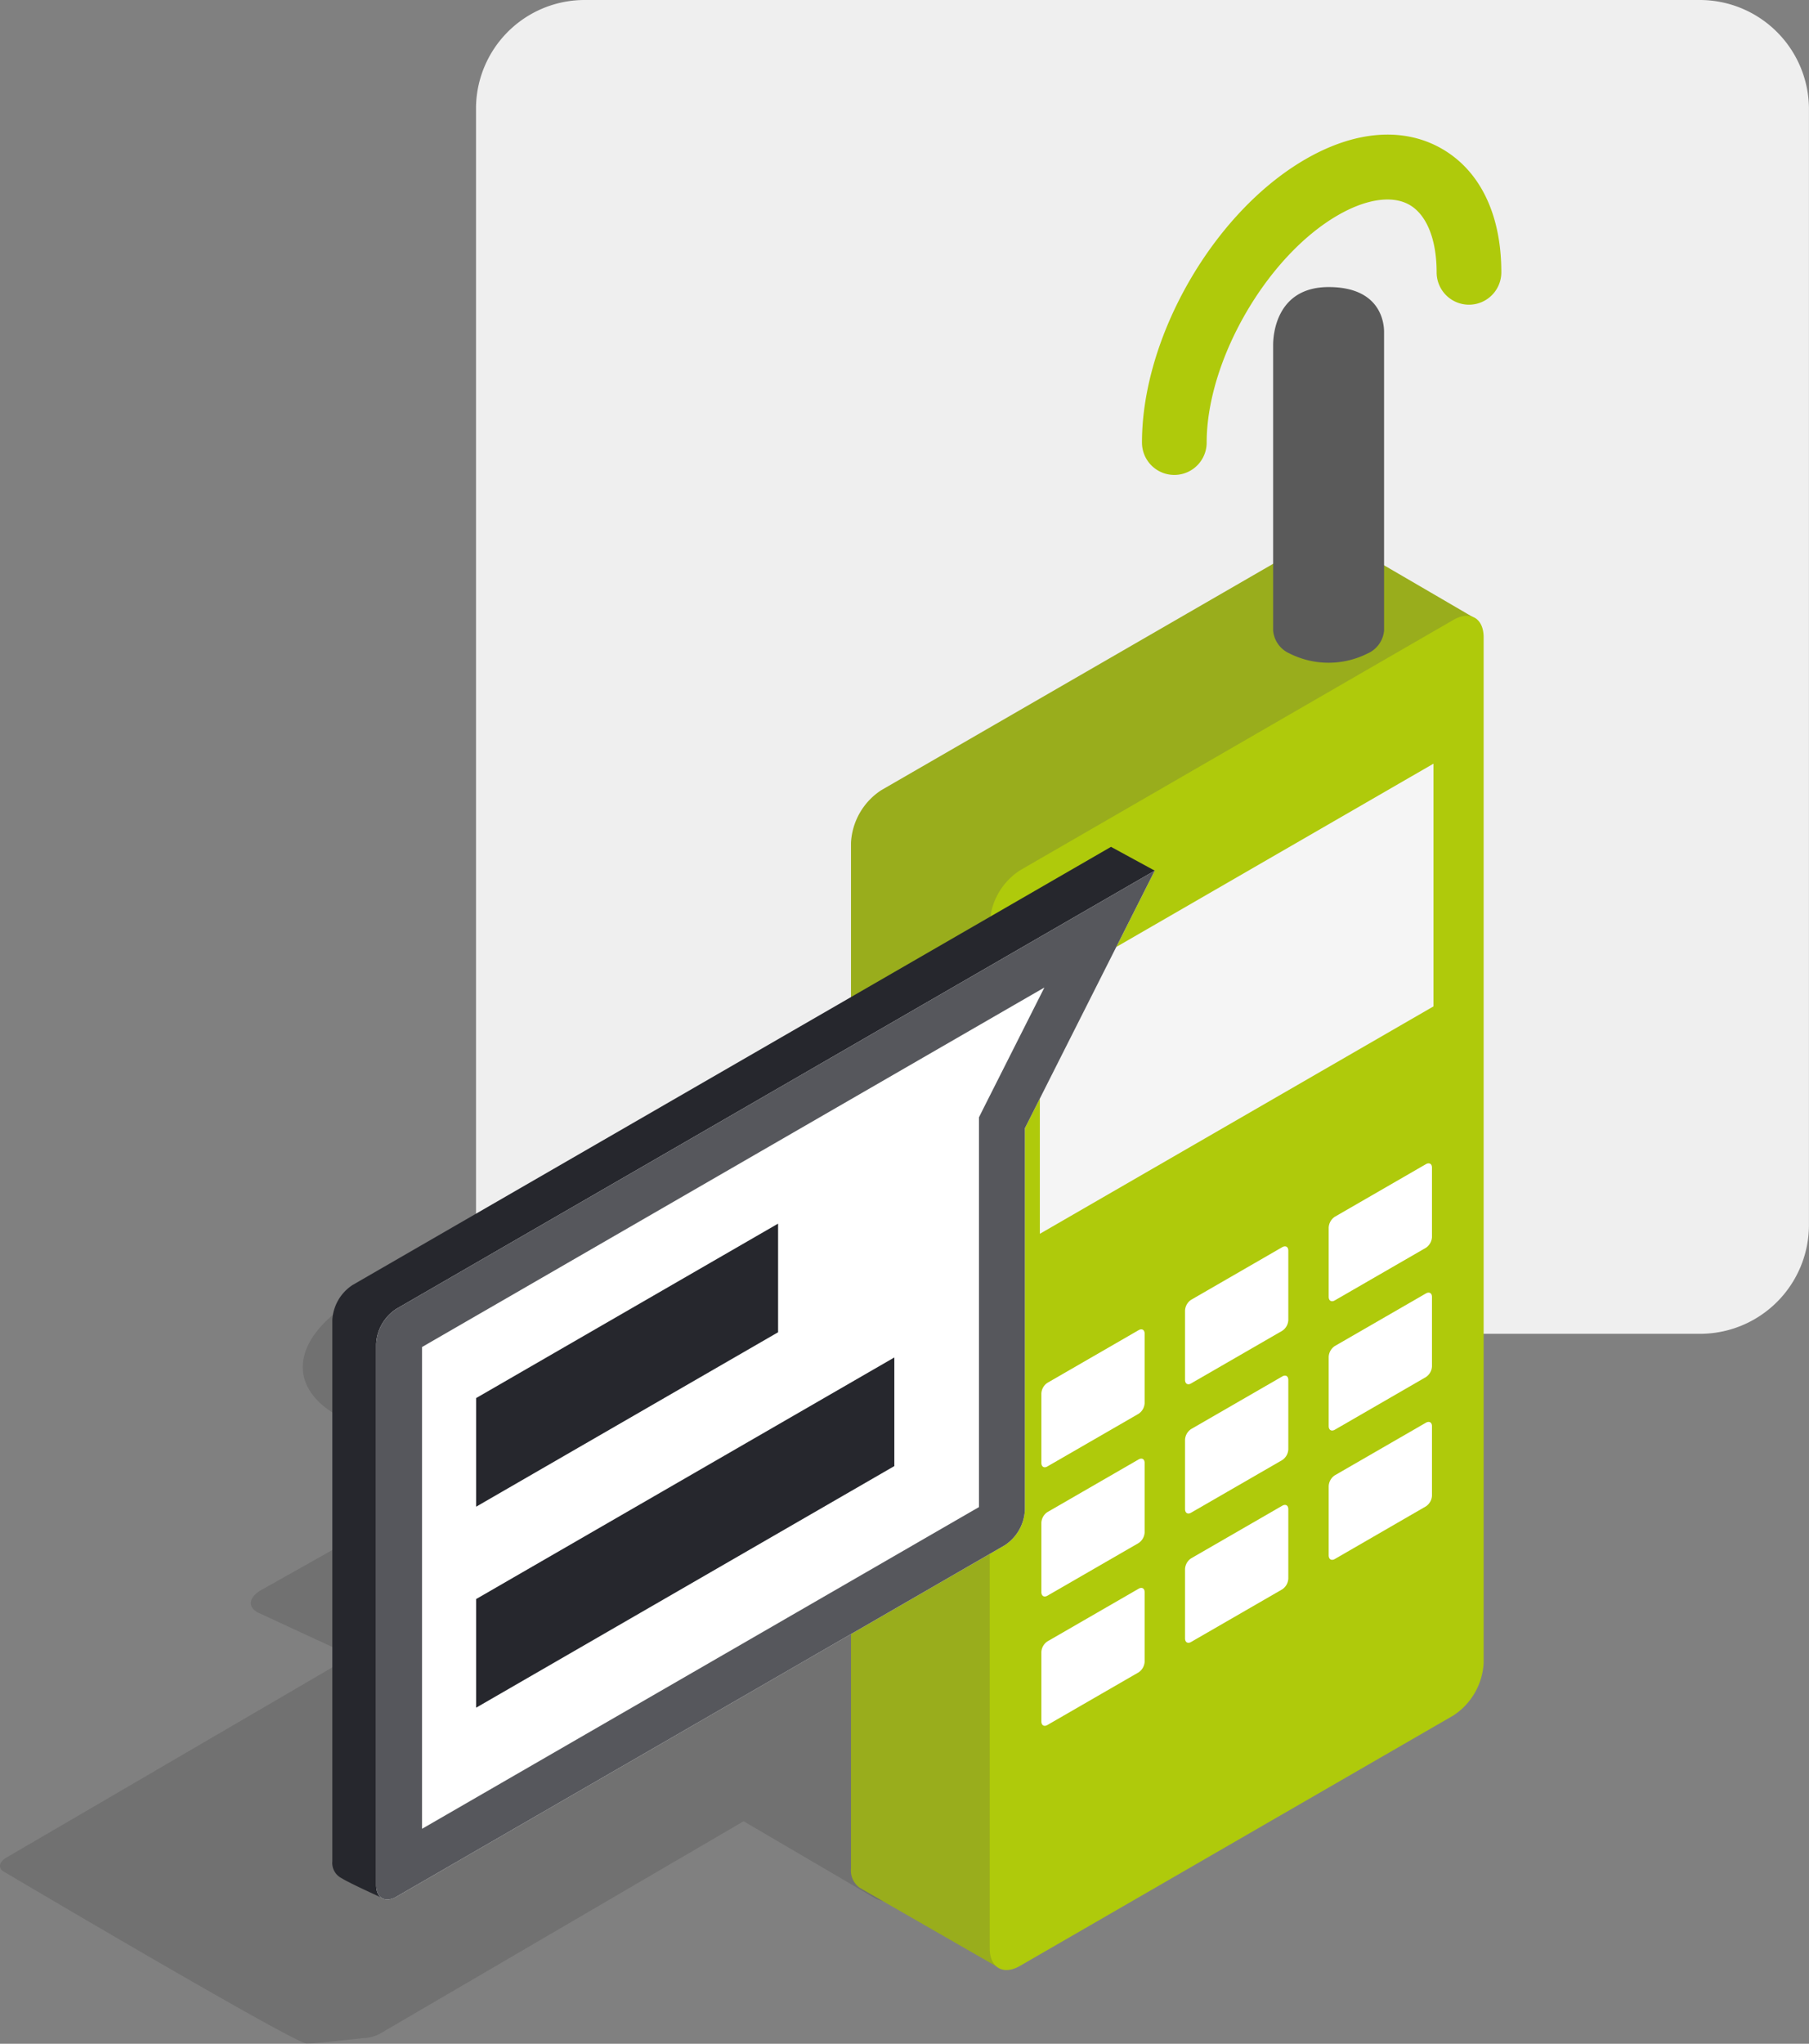 <svg xmlns="http://www.w3.org/2000/svg" width="148.199" height="167.325" viewBox="0 0 148.199 167.325"><rect x="0" y="0" width="148.199" height="167.325" fill="#808080" stroke="none"/><g transform="translate(-791.801 -1586)"><path d="M572.573,20.76H481.2a8.911,8.911,0,0,1-8.846-8.862v-91.49a8.9,8.9,0,0,1,8.846-8.847h91.37a8.946,8.946,0,0,1,8.983,8.847V11.9a8.92,8.92,0,0,1-8.983,8.862" transform="translate(358.443 1674.439)" fill="#efefef"/><g transform="translate(780.7 1389.684)"><g transform="translate(11.101 298.927)" opacity="0.12"><path d="M131.32,257.737,80.737,234.326a3.92,3.92,0,0,0-2.013-.217l-10.752.845L56.508,229.65c-.394-.19-2.46-1-7.394.221s-2.695,2.394-2.3,2.58v0h.009l10.8,5-25.1,14.119c-1.071.6-1.168,1.447-.212,1.889l7.615,3.522L11.682,273.453c-.717.4-.779.965-.142,1.257,0,0,23.809,14.079,24.729,14.017s4.553-.456,4.553-.456l.013-.009h.049l.119,0a3.952,3.952,0,0,0,.518-.084l.071-.022.088-.027a2.656,2.656,0,0,0,.54-.221l29.8-17.4,10.871,6.367a3.7,3.7,0,0,0,1.788.243l16.575-1.332a4.723,4.723,0,0,0,2.093-.544l27.76-15.61C132.174,259.02,132.271,258.175,131.32,257.737Z" transform="translate(-11.101 -224.012)"/><path d="M45.177,229.617c-2.836-1.314-6.951-1.832-11.579-1.465a30.23,30.23,0,0,0-12.128,3.354c-5.871,3.305-6.38,7.787-1.159,10.2a8.629,8.629,0,0,0,4.6,0c1.65-.407,2.279-1.071,1.4-1.478-4.053-1.876-3.628-5.624.925-8.186a15.478,15.478,0,0,1,6.137-1.872,12,12,0,0,1,5.823.92,8.64,8.64,0,0,0,4.588,0C45.433,230.687,46.061,230.024,45.177,229.617Z" transform="translate(8.098 -228.037)"/></g><path d="M64.842,215.1,29.335,235.6a5.479,5.479,0,0,0-2.478,4.3v83.962a1.739,1.739,0,0,0,.726,1.606c.447.261,11.23,6.451,11.23,6.451l26.03-27.123a5.492,5.492,0,0,0,2.478-4.3L77.793,221.42s-10.774-6.292-11.261-6.531A1.775,1.775,0,0,0,64.842,215.1Z" transform="translate(53.96 25.412)" fill="#99ad1c"/><path d="M67.41,216.58l-35.5,20.5a5.472,5.472,0,0,0-2.482,4.3v83.962c0,1.584,1.111,2.226,2.482,1.434l35.5-20.5a5.485,5.485,0,0,0,2.482-4.3V218.009C69.893,216.429,68.782,215.788,67.41,216.58Z" transform="translate(62.754 30.491)" fill="#afca0b"/><path d="M30.354,257.468,62.6,238.849V218.977L30.354,237.6Z" transform="translate(65.935 39.863)" fill="#f5f5f5"/><g transform="translate(96.409 291.563)"><path d="M41.005,230.37l-7.46,4.305a1.114,1.114,0,0,0-.5.876v5.677c0,.323.226.456.5.292l7.46-4.305a1.115,1.115,0,0,0,.5-.876v-5.677C41.51,230.339,41.284,230.207,41.005,230.37Z" transform="translate(-21.271 -212.922)" fill="#fff"/><path d="M43.665,228.833l-7.46,4.305a1.122,1.122,0,0,0-.5.88v5.672c0,.323.226.456.5.3l7.46-4.31a1.114,1.114,0,0,0,.5-.876v-5.677C44.17,228.8,43.944,228.674,43.665,228.833Z" transform="translate(-12.162 -218.181)" fill="#fff"/><path d="M38.345,231.906l-7.46,4.305a1.114,1.114,0,0,0-.5.876v5.677c0,.323.226.451.5.292l7.46-4.305a1.121,1.121,0,0,0,.5-.876V232.2C38.85,231.875,38.624,231.743,38.345,231.906Z" transform="translate(-30.381 -207.662)" fill="#fff"/><path d="M41.005,232.762l-7.46,4.305a1.114,1.114,0,0,0-.5.876v5.677c0,.323.226.456.5.292l7.46-4.305a1.121,1.121,0,0,0,.5-.876v-5.677C41.51,232.731,41.284,232.6,41.005,232.762Z" transform="translate(-21.271 -204.73)" fill="#fff"/><path d="M43.665,231.225l-7.46,4.305a1.121,1.121,0,0,0-.5.876v5.677c0,.323.226.456.5.3l7.46-4.31a1.114,1.114,0,0,0,.5-.876v-5.677C44.17,231.194,43.944,231.066,43.665,231.225Z" transform="translate(-12.162 -209.989)" fill="#fff"/><path d="M38.345,234.3l-7.46,4.305a1.115,1.115,0,0,0-.5.876v5.677c0,.323.226.451.5.292l7.46-4.305a1.121,1.121,0,0,0,.5-.876V234.59C38.85,234.267,38.624,234.135,38.345,234.3Z" transform="translate(-30.381 -199.47)" fill="#fff"/><path d="M41.005,227.978l-7.46,4.305a1.121,1.121,0,0,0-.5.876v5.677c0,.323.226.456.5.292l7.46-4.305a1.114,1.114,0,0,0,.5-.876V228.27C41.51,227.947,41.284,227.815,41.005,227.978Z" transform="translate(-21.271 -221.114)" fill="#fff"/><path d="M43.665,226.441l-7.46,4.305a1.129,1.129,0,0,0-.5.881V237.3c0,.323.226.451.5.292l7.46-4.305a1.129,1.129,0,0,0,.5-.881v-5.677C44.17,226.41,43.944,226.282,43.665,226.441Z" transform="translate(-12.162 -226.373)" fill="#fff"/><path d="M38.345,229.514l-7.46,4.305a1.114,1.114,0,0,0-.5.876v5.677c0,.323.226.456.5.292l7.46-4.305a1.114,1.114,0,0,0,.5-.876v-5.677C38.85,229.483,38.624,229.351,38.345,229.514Z" transform="translate(-30.381 -215.854)" fill="#fff"/></g><path d="M39.222,210.158c-4.367,0-4.544,4.044-4.549,4.708h0V238.29A2.268,2.268,0,0,0,36,240.148a7.123,7.123,0,0,0,6.429,0,2.268,2.268,0,0,0,1.332-1.858V213.91C43.779,213.229,43.589,210.158,39.222,210.158Z" transform="translate(80.727 9.661)" fill="#5a5a5a"/><g transform="translate(104.657 207.337)"><path d="M56.828,208.505c-3.137-1.81-7.11-1.509-11.185.845-7.513,4.336-13.4,14.53-13.4,23.2a2.65,2.65,0,1,0,5.3,0c0-6.725,4.92-15.247,10.747-18.61,2.336-1.35,4.482-1.655,5.88-.845s2.212,2.823,2.212,5.517a2.65,2.65,0,1,0,5.3,0C61.686,213.908,59.961,210.315,56.828,208.505Z" transform="translate(-32.245 -207.337)" fill="#afca0b"/></g><path d="M68.748,227.617,18.909,256.391a3.66,3.66,0,0,0-1.655,2.863v44.317a1.4,1.4,0,0,0,.779,1.394c.606.389,3.195,1.557,3.195,1.557l47.521-30.773a3.655,3.655,0,0,0,1.65-2.863V241.608l14.23-19.141-3.584-1.951Z" transform="translate(21.073 45.133)" fill="#26272d"/><path d="M19.72,256.832a3.648,3.648,0,0,0-1.655,2.863v44.313c0,1.057.739,1.482,1.655.956L69.554,276.19a3.648,3.648,0,0,0,1.655-2.863V242.049L81.85,220.957l-12.3,7.1Z" transform="translate(23.85 46.644)" fill="#fff"/><g transform="translate(41.915 267.601)"><path d="M19.72,256.832a3.648,3.648,0,0,0-1.655,2.863v44.313c0,.748.372,1.181.916,1.181a1.488,1.488,0,0,0,.739-.226L69.554,276.19a3.648,3.648,0,0,0,1.655-2.863V242.049L81.85,220.957l-12.3,7.1Zm53.091-26.309-4.96,9.827-.4.8v31.91L21.826,299.4V259.956l49.609-28.641Z" transform="translate(-18.065 -220.957)" fill="#56575c"/></g><path d="M19.917,258.638l34.259-19.78v-8.894l-34.259,19.78Z" transform="translate(30.192 77.489)" fill="#26272d"/><path d="M19.917,250.663l24.735-14.281v-8.894L19.917,241.769Z" transform="translate(30.192 69.009)" fill="#26272d"/></g></g></svg>
